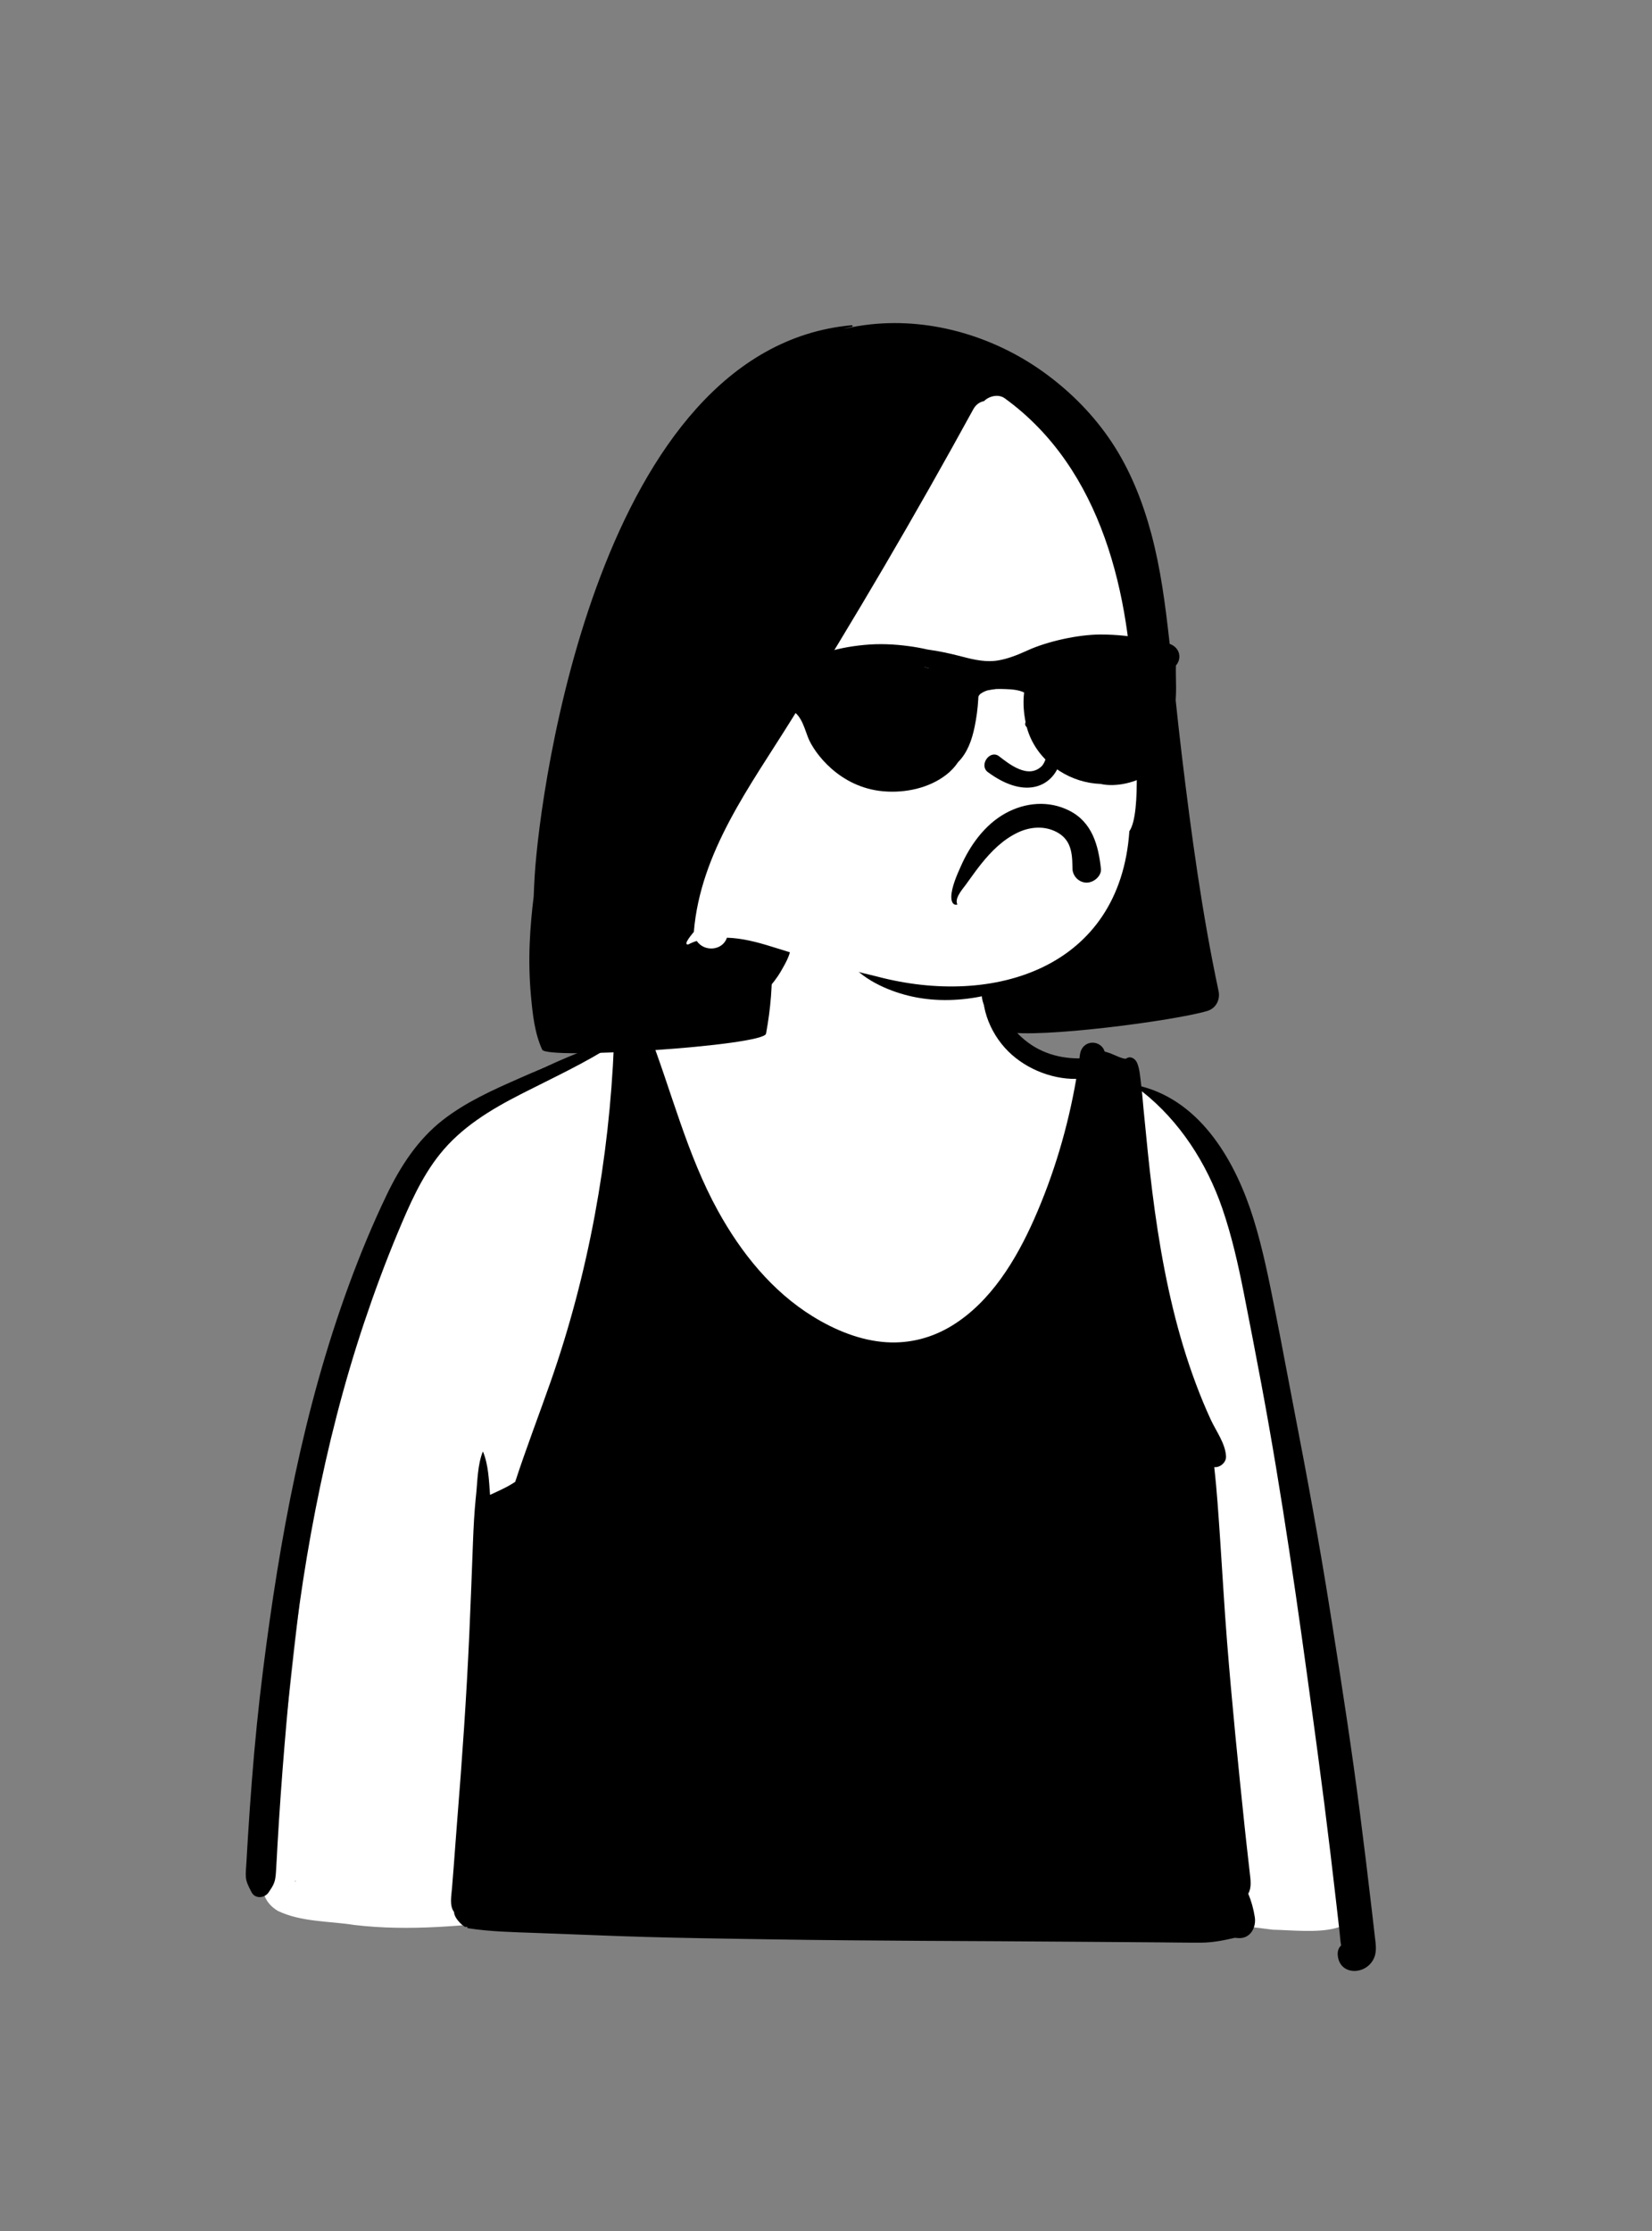 <?xml version="1.0" encoding="UTF-8"?>
<svg width="240px" height="324px" viewBox="0 0 240 324" version="1.1" xmlns="http://www.w3.org/2000/svg" xmlns:xlink="http://www.w3.org/1999/xlink">
    <rect x="0" y="0" width="240" height="324" fill="#808080" stroke="none"/>
    <!-- Generator: Sketch 62 (91390) - https://sketch.com -->
    <title>peep-86</title>
    <desc>Created with Sketch.</desc>
    <g id="Introduction" stroke="none" stroke-width="1" fill="none" fill-rule="evenodd">
        <g id="variations" transform="translate(-3006, -434)">
            <g id="images" transform="translate(126, 110)">
                <g id="a-person/bust" transform="translate(2880, 324)">
                    <g id="body/Gym-Shirt" transform="translate(31.056, 135.053)" fill-rule="evenodd">
                        <path d="M11.952,138.193 C11.665,138.203 11.755,138.119 11.861,138.098 C11.891,138.13 11.922,138.162 11.952,138.193 Z M20.442,144.507 C28.476,145.46 36.52,144.588 44.514,143.714 C60.71,142.513 76.792,146.012 93.019,144.945 C113.299,144.09 133.634,142.485 153.847,145.19 C159.438,145.319 168.355,146.828 166.327,138.17 C163.664,115.911 160.103,93.764 156.289,71.676 C153.057,59.294 152.823,37.875 143.971,29.264 C142.677,28.082 138.035,24.258 136.808,23.745 C130.707,21.473 119.708,19.699 115.17,14.882 C111.494,8.661 113.204,0.17 107.489,-4.839 C102.48,-8.93 91.546,-8.065 86.191,-4.993 C81.966,-2.252 81.304,3.071 78.671,7.008 C78.022,7.951 76.479,10.225 75.608,10.959 C73.487,13.001 66.04,15.147 63.889,15.541 C51.753,18.029 45.701,19.566 36.155,27.634 C11.213,53.107 14.749,98.161 7.848,131.471 C7.565,135.133 5.34,140.102 9.31,142.46 C12.729,144.098 16.75,143.92 20.442,144.507 Z" id="🎨-Background" fill="#FFFFFF"></path>
                        <path d="M112.388,6.414 C112.417,6.327 112.557,6.313 112.578,6.414 C112.918,7.971 113.556,9.679 114.202,11.14 C114.859,12.619 115.757,13.978 116.892,15.132 C119.269,17.55 122.326,18.653 125.678,18.655 L125.759,18.658 C125.774,18.545 125.792,18.432 125.808,18.319 L125.831,18.15 C126.137,15.834 128.885,15.902 129.422,17.649 C129.695,17.736 129.967,17.823 130.238,17.914 L130.292,17.933 C130.747,18.106 132.289,18.875 132.572,18.67 C133.195,18.222 133.907,18.736 134.144,19.309 C134.531,20.246 134.595,21.405 134.721,22.423 L134.738,22.555 L134.757,22.713 C143.577,25.007 148.527,33.835 151.054,41.967 C152.423,46.376 153.319,50.924 154.219,55.447 C155.182,60.285 156.07,65.136 157.009,69.976 C158.862,79.514 160.616,89.073 162.139,98.668 L162.581,101.455 C163.976,110.278 165.335,119.096 166.478,127.959 C167.095,132.738 167.674,137.521 168.232,142.308 C168.332,143.162 168.431,144.016 168.529,144.87 L168.676,146.153 C168.807,147.302 169.028,148.439 168.46,149.515 C167.228,151.848 163.497,151.831 163.286,148.843 C163.244,148.249 163.445,147.795 163.776,147.478 L163.772,147.428 C163.768,147.398 163.765,147.376 163.764,147.366 C163.654,146.772 163.624,146.144 163.557,145.544 C163.409,144.263 163.265,142.982 163.119,141.699 C162.838,139.256 162.555,136.813 162.262,134.372 C161.668,129.42 161.04,124.474 160.375,119.533 L159.716,114.647 C157.51,98.361 155.211,82.079 152.186,65.922 C151.362,61.524 150.515,57.132 149.647,52.742 C148.823,48.585 147.897,44.447 146.516,40.433 C144.259,33.877 140.315,27.737 134.839,23.434 C134.924,24.256 134.985,25.083 135.063,25.905 C135.264,28.016 135.477,30.125 135.693,32.235 C136.476,39.877 137.539,47.507 139.352,54.98 C140.25,58.683 141.344,62.337 142.677,65.907 C143.334,67.665 144.05,69.401 144.836,71.104 C145.614,72.789 146.977,74.589 147.059,76.466 C147.097,77.335 146.188,78.106 145.348,78.013 C145.74,81.471 145.962,84.964 146.197,88.414 C146.539,93.41 146.812,98.415 147.211,103.407 C147.925,112.349 148.821,121.279 149.759,130.2 C149.945,131.968 150.147,133.736 150.347,135.503 L150.514,136.986 C150.627,137.948 150.797,139.101 150.287,139.954 C150.743,141.055 151.056,142.185 151.238,143.365 C151.468,144.832 150.629,146.476 148.918,146.412 C148.724,146.406 148.529,146.389 148.335,146.368 C146.748,146.736 145.166,147.059 143.518,147.07 C141.414,147.085 139.305,147.042 137.201,147.028 C133.13,147 129.059,146.973 124.988,146.939 C110.25,146.82 95.505,146.827 80.769,146.59 L74.873,146.496 C69.468,146.409 64.063,146.309 58.66,146.112 C54.94,145.977 51.22,145.84 47.501,145.69 L46.744,145.661 C43.463,145.541 40.178,145.48 36.933,144.977 C36.852,144.964 36.817,144.879 36.829,144.805 L36.834,144.785 L36.693,144.753 C36.61,145.108 34.899,143.616 34.912,142.625 C34.202,141.701 34.533,140.226 34.609,139.157 C34.683,138.115 34.776,137.071 34.859,136.029 C35.034,133.803 35.184,131.576 35.364,129.35 C36.088,120.376 36.714,111.379 37.119,102.386 C37.324,97.853 37.489,93.317 37.662,88.784 C37.74,86.72 37.849,84.654 38.051,82.599 L38.104,82.086 C38.326,80.002 38.305,77.762 39.071,75.798 C39.082,75.771 39.118,75.771 39.128,75.798 C39.904,77.709 39.978,79.93 40.134,82.027 C40.162,82.018 40.189,82.014 40.219,82.008 C41.29,81.498 42.371,81.04 43.385,80.41 C43.523,80.325 43.656,80.236 43.791,80.15 C45.386,75.268 47.235,70.466 48.935,65.615 C54.431,49.931 57.464,33.228 58.136,16.62 C53.945,19.323 49.38,21.426 44.942,23.685 L44.526,23.897 C40.155,26.133 35.97,28.671 32.858,32.55 C30.145,35.927 28.373,40.042 26.714,44.009 C24.933,48.272 23.328,52.611 21.859,56.99 C18.881,65.875 16.574,74.978 14.774,84.174 C12.997,93.249 11.727,102.392 10.878,111.599 C10.445,116.295 10.05,120.995 9.718,125.702 C9.549,128.084 9.399,130.468 9.259,132.854 C9.192,134.013 9.141,135.173 9.065,136.331 C9.019,136.999 9.01,137.688 8.79,138.322 C8.607,138.85 8.281,139.292 7.977,139.759 C7.421,140.611 6.019,140.765 5.497,139.759 L5.271,139.323 C4.972,138.743 4.699,138.159 4.658,137.489 C4.62,136.855 4.698,136.194 4.734,135.557 C4.804,134.27 4.884,132.981 4.964,131.694 C5.133,128.987 5.321,126.279 5.533,123.574 C5.953,118.155 6.494,112.751 7.174,107.357 C9.568,88.414 13.024,69.57 19.62,51.592 C21.251,47.148 23.07,42.739 25.124,38.472 C27.109,34.346 29.621,30.451 33.268,27.61 C36.625,24.995 40.526,23.245 44.403,21.545 L44.888,21.333 C49.233,19.433 53.571,17.387 58.109,15.976 C58.007,15.988 57.908,16.001 57.822,16.03 C57.722,16.062 57.663,15.933 57.724,15.864 C57.982,15.578 58.09,15.284 58.386,15.003 C58.59,14.809 58.803,14.625 59.021,14.448 L59.336,14.198 C59.912,13.74 60.517,13.273 61.242,13.114 C62.267,12.89 62.77,13.822 62.482,14.551 C62.63,14.359 63.027,14.416 63.131,14.68 C66.502,23.379 68.716,32.588 73.255,40.807 C76.605,46.879 81.101,52.486 87.067,56.153 C90.272,58.123 93.94,59.636 97.728,59.875 C101.129,60.089 104.402,59.224 107.294,57.438 C112.901,53.978 116.562,47.904 119.174,42.018 C122.045,35.538 124.094,28.633 125.298,21.633 C121.483,21.686 117.456,19.945 114.919,17.106 C113.583,15.612 112.588,13.792 112.083,11.852 C111.574,9.895 111.737,8.287 112.388,6.414 Z M80.378,1.331 C80.843,0.5 81.874,0.226 82.717,0.564 C83.653,0.94 83.934,1.849 83.801,2.772 C83.647,3.855 82.952,5.024 82.411,5.968 C81.845,6.957 81.116,7.868 80.361,8.72 C78.942,10.326 77.423,11.774 75.621,12.958 C73.827,14.135 71.799,15.016 69.714,15.508 L69.218,15.624 C67.596,15.995 65.289,16.42 63.938,15.538 C63.872,15.496 63.874,15.409 63.938,15.367 C64.669,14.857 65.647,14.767 66.488,14.526 C67.404,14.262 68.324,13.962 69.2,13.585 C70.931,12.841 72.587,11.86 74.061,10.69 C75.543,9.515 76.975,8.113 77.966,6.496 C78.465,5.685 78.889,4.833 79.297,3.975 C79.709,3.115 79.916,2.159 80.378,1.331 Z" id="🖍-Ink" fill="#000000"></path>
                    </g>
                    <g id="head/Medium-Straight" transform="translate(78.592, 38.043)" fill-rule="evenodd">
                        <path d="M98.438,105.878 C96.027,94.558 94.481,83.092 93.097,71.612 C92.427,66.051 91.893,60.476 91.274,54.911 C90.695,49.726 90.021,44.525 88.669,39.478 C87.412,34.788 85.574,30.145 82.865,26.095 C80.326,22.299 77.134,19.047 73.468,16.331 C66.226,10.965 56.964,8.109 47.956,9.056 C46.595,9.2 45.247,9.43 43.914,9.739 C44.339,9.614 44.768,9.498 45.2,9.396 C45.34,9.363 45.278,9.175 45.141,9.187 C8.492,12.518 -0.129,76.28 -0.913,89.137 C-0.974,90.137 -1.023,91.134 -1.058,92.134 C-1.333,94.364 -1.538,96.6 -1.635,98.842 C-1.745,101.429 -1.692,104.033 -1.454,106.611 C-1.209,109.255 -0.93,111.965 0.173,114.395 C0.849,115.892 32.37,113.842 32.696,112.075 C33.355,108.507 33.693,104.825 33.486,101.197 C33.389,99.457 33.209,97.73 32.837,96.027 C32.736,95.562 32.628,94.689 32.356,93.998 C35.231,88.533 38.393,83.223 41.649,77.975 C48.425,67.049 55.629,56.325 61.166,44.687 C63.942,38.857 66.678,32.664 67.988,26.275 L68.199,26.317 C68.174,26.393 68.191,26.488 68.267,26.541 C74.286,30.703 78.308,37.009 80.915,43.762 C83.951,51.624 85.424,60.114 85.212,68.539 C84.877,81.925 79.804,98.47 65.453,102.701 C62.178,103.667 58.642,103.94 55.286,103.234 C53.704,102.9 52.153,102.386 50.725,101.625 C49.141,100.782 47.839,99.588 46.354,98.605 C44.996,97.707 43.392,99.459 44.174,100.788 C45.9,103.726 49.614,105.523 52.804,106.406 C56.208,107.351 59.797,107.396 63.264,106.795 C63.528,106.751 63.79,106.7 64.05,106.645 C64.109,107.516 64.483,108.383 65.091,109.086 C65.364,109.403 65.7,109.678 66.076,109.908 C66.125,110.758 66.672,111.612 67.561,111.798 C72.312,112.787 92.045,110.194 96.79,108.779 C98.064,108.399 98.708,107.15 98.438,105.878" id="🖍-Ink" fill="#000000"></path>
                        <path d="M86.044,65.057 C85.689,48.449 81.552,30.062 67.373,19.799 C66.47,19.145 65.114,19.462 64.366,20.209 C63.751,20.329 63.187,20.702 62.811,21.386 C54.427,36.696 45.6,51.763 36.336,66.556 C30.387,76.121 23.162,85.697 22.208,97.291 C22.043,97.51 20.512,99.24 21.404,99.114 C21.8,98.907 22.204,98.736 22.628,98.61 C23.761,100.262 26.391,100.003 27.017,98.138 C29.185,98.2 31.33,98.754 33.396,99.397 C38.462,100.984 43.611,102.552 48.782,103.764 C65.816,108.287 84.119,102.533 85.48,82.666 C87.308,80.089 86.319,68.604 86.044,65.057 L86.044,65.057 Z" id="🎨-Background" fill="#FFFFFF"></path>
                    </g>
                    <g id="face/Very-Angry" transform="translate(112.183, 77.354)" fill="#000000" fill-rule="evenodd">
                        <path d="M41.334,43.484 C39.562,42.543 37.483,42.702 35.704,43.543 C33.53,44.57 31.848,46.258 30.359,48.114 C29.787,48.826 29.252,49.569 28.717,50.312 C28.497,50.617 28.277,50.922 28.055,51.225 C28.012,51.282 27.964,51.343 27.914,51.408 C27.558,51.866 27.072,52.499 26.886,53.073 C26.811,53.304 26.783,53.526 26.817,53.729 C26.833,53.827 26.863,53.921 26.909,54.01 C26.625,54.084 26.436,54.014 26.305,53.873 C26.097,53.649 26.024,53.314 26.021,52.929 C26.011,51.55 26.92,49.539 27.291,48.71 C27.329,48.625 27.362,48.552 27.388,48.493 C28.73,45.42 30.878,42.426 33.864,40.77 C36.756,39.165 40.18,38.862 43.173,40.379 C46.479,42.055 47.381,45.374 47.756,48.785 C47.813,49.308 47.577,49.79 47.213,50.153 C46.803,50.564 46.227,50.829 45.688,50.829 C45.129,50.829 44.616,50.592 44.242,50.218 C43.864,49.84 43.626,49.322 43.622,48.76 L43.618,48.433 C43.601,47.294 43.521,46.224 43.107,45.317 C42.775,44.588 42.231,43.961 41.334,43.484 Z M36.933,28.187 C38.528,29.157 40.959,31.419 39.243,33.824 C37.222,35.945 34.314,33.514 32.88,32.414 C31.551,31.562 30.058,33.754 31.291,34.749 C41.648,42.42 45.852,28.441 37.74,27.047 C36.846,26.893 36.515,27.887 36.933,28.187 Z M23.503,28.506 C23.074,28.716 22.597,28.802 22.13,28.704 C21.711,28.617 21.302,28.382 20.94,27.969 C20.443,27.4 20.082,26.593 20.323,25.823 L20.392,25.625 C20.474,25.395 20.584,25.179 20.718,24.983 C20.804,24.564 20.821,24.289 20.837,24.028 C20.841,23.962 20.846,23.896 20.85,23.83 C20.876,23.465 20.93,23.083 21.052,22.731 C21.075,22.665 21.101,22.599 21.129,22.534 C21.06,22.51 20.991,22.486 20.923,22.462 C20.449,22.295 19.977,22.125 19.507,21.947 C18.171,21.442 16.849,20.872 15.57,20.235 C14.938,19.92 14.322,19.565 13.714,19.207 C13.424,19.014 12.787,18.564 12.501,18.322 L12.284,18.138 L12.171,18.398 C12.049,18.521 11.95,18.531 11.868,18.503 C11.779,18.474 11.713,18.403 11.671,18.319 C11.621,18.218 11.606,18.094 11.632,17.975 C11.656,17.868 11.714,17.764 11.813,17.683 C12.19,17.372 12.722,17.507 13.163,17.593 C13.226,17.606 13.288,17.618 13.348,17.629 C14.035,17.754 14.72,17.904 15.402,18.058 L16.224,18.245 C16.537,18.317 16.85,18.389 17.164,18.461 C20.723,19.277 24.276,20.091 27.913,20.448 L28.296,20.484 C28.945,20.542 29.522,20.817 29.902,21.256 C30.252,21.66 30.431,22.202 30.346,22.83 C30.263,23.445 29.917,23.957 29.441,24.274 C28.967,24.59 28.365,24.713 27.764,24.551 C26.635,24.248 25.508,23.929 24.387,23.591 L24.649,24.215 C24.875,24.758 25.083,25.32 25.107,25.895 C25.13,26.434 24.972,26.957 24.698,27.404 C24.407,27.879 23.984,28.27 23.503,28.506 Z M48.877,15.519 C48.599,15.9 48.279,16.224 47.96,16.55 C47.271,17.253 46.583,17.955 45.845,18.609 C45.578,18.846 45.307,19.08 45.037,19.314 C44.937,19.4 44.836,19.487 44.736,19.574 L44.578,19.711 L44.713,19.87 C44.75,19.913 44.784,19.957 44.812,20.004 C45.218,20.668 45.443,21.388 45.67,22.11 C45.826,22.605 45.983,23.101 46.194,23.583 L46.262,23.734 C46.536,24.324 46.609,24.939 46.464,25.495 C46.327,26.018 45.994,26.485 45.46,26.825 C45.326,26.911 45.097,27.01 44.942,27.045 C44.331,27.18 43.711,27.086 43.205,26.798 C42.721,26.523 42.342,26.072 42.174,25.479 C41.925,24.604 41.766,23.715 41.774,22.848 C41.776,22.702 41.782,22.554 41.792,22.407 C41.696,22.505 41.585,22.591 41.459,22.662 C41.067,22.884 40.624,22.906 40.208,22.793 C39.736,22.665 39.297,22.365 38.993,21.974 C38.726,21.629 38.562,21.211 38.583,20.775 C38.602,20.394 38.762,20.001 39.106,19.632 L39.43,19.301 C39.672,19.057 40.004,18.868 40.358,18.773 C40.682,18.686 41.027,18.676 41.336,18.782 C41.752,18.668 42.022,18.533 42.273,18.408 C42.452,18.319 42.62,18.235 42.77,18.17 C43.502,17.851 44.231,17.527 44.957,17.197 C45.587,16.91 46.227,16.645 46.867,16.381 C47.541,16.102 48.215,15.823 48.877,15.519 Z" id="🖍-Ink"></path>
                    </g>
                    <g id="facial-hair/*-None" transform="translate(104.577, 109.479)"></g>
                    <g id="accessories/Sunglasses" transform="translate(88.521, 88.978)" fill="#000000" fill-rule="evenodd">
                        <path d="M71.368,3.17 C76.327,3.17 79.157,4.237 80.194,4.32 L80.225,4.322 C80.656,4.35 81.043,4.386 81.449,4.543 C82.942,5.118 83.185,6.684 82.314,7.671 C82.253,9.714 82.521,12.1 82.061,14.149 C81.492,22.787 77.432,24.245 75.123,24.777 C73.964,25.044 72.591,25.151 71.36,24.869 C69.26,24.79 67.184,24.133 65.408,22.988 C62.934,21.391 61.097,18.938 60.5,16.027 C60.218,14.639 60.086,13.194 60.24,11.784 L60.262,11.589 C59.458,11.205 58.526,11.132 57.566,11.098 C57.107,11.081 56.655,11.067 56.215,11.086 C55.786,11.134 55.362,11.198 54.936,11.285 C54.471,11.425 54.032,11.657 53.627,12.024 L53.599,12.559 C53.523,13.896 53.348,15.237 53.077,16.549 C52.677,18.484 52.035,20.333 50.667,21.706 C50.204,22.397 49.631,23.015 48.935,23.55 C46.408,25.496 42.975,26.211 39.824,25.941 C33.428,25.395 29.731,20.316 28.878,18.144 L28.828,18.013 C28.212,16.399 27.721,14.304 25.776,13.958 L25.363,13.883 C24.475,13.716 23.656,13.484 23.136,12.618 C22.908,12.24 22.79,11.817 22.762,11.386 C22.458,11.409 22.155,11.431 21.853,11.453 C19.442,11.963 4.986,12.395 3.832,12.395 C3.832,12.395 1.614,13.329 0.677,12.606 C0.028,12.102 -0.185,11.432 0.172,10.672 C0.711,9.529 3.199,8.841 4.303,8.624 C4.303,8.624 22.127,8.772 23.409,8.528 C24.203,7.71 25.623,7.822 26.809,7.692 C27.791,6.992 29.165,6.523 30.251,6.208 C30.472,6.125 30.691,6.044 30.904,5.967 C32.893,5.258 34.961,4.883 37.061,4.681 C39.226,4.475 41.397,4.569 43.55,4.864 C44.457,4.987 45.355,5.146 46.248,5.354 C47.845,5.565 49.434,5.912 51.032,6.323 L51.352,6.407 C53.035,6.848 54.764,7.23 56.506,6.931 C57.925,6.689 59.289,6.143 60.597,5.552 L60.767,5.475 C63.642,4.161 68.133,3.17 71.368,3.17 Z M46.075,7.973 C45.014,7.739 44.561,9.376 45.625,9.61 C46.379,9.775 47.017,10.156 47.449,10.8 L47.494,10.87 C48.074,11.792 49.538,10.941 48.955,10.013 C48.299,8.969 47.279,8.237 46.075,7.973 Z M77.149,6.958 C76.775,6.694 76.209,6.89 75.992,7.263 C75.753,7.673 75.91,8.129 76.26,8.398 L76.296,8.424 C76.617,8.65 76.93,9.056 76.969,9.473 L76.973,9.525 C77.015,10.614 78.706,10.619 78.664,9.525 C78.623,8.454 78.003,7.559 77.149,6.958 Z" id="🖍-Ink"></path>
                    </g>
                </g>
            </g>
        </g>
    </g>
</svg>